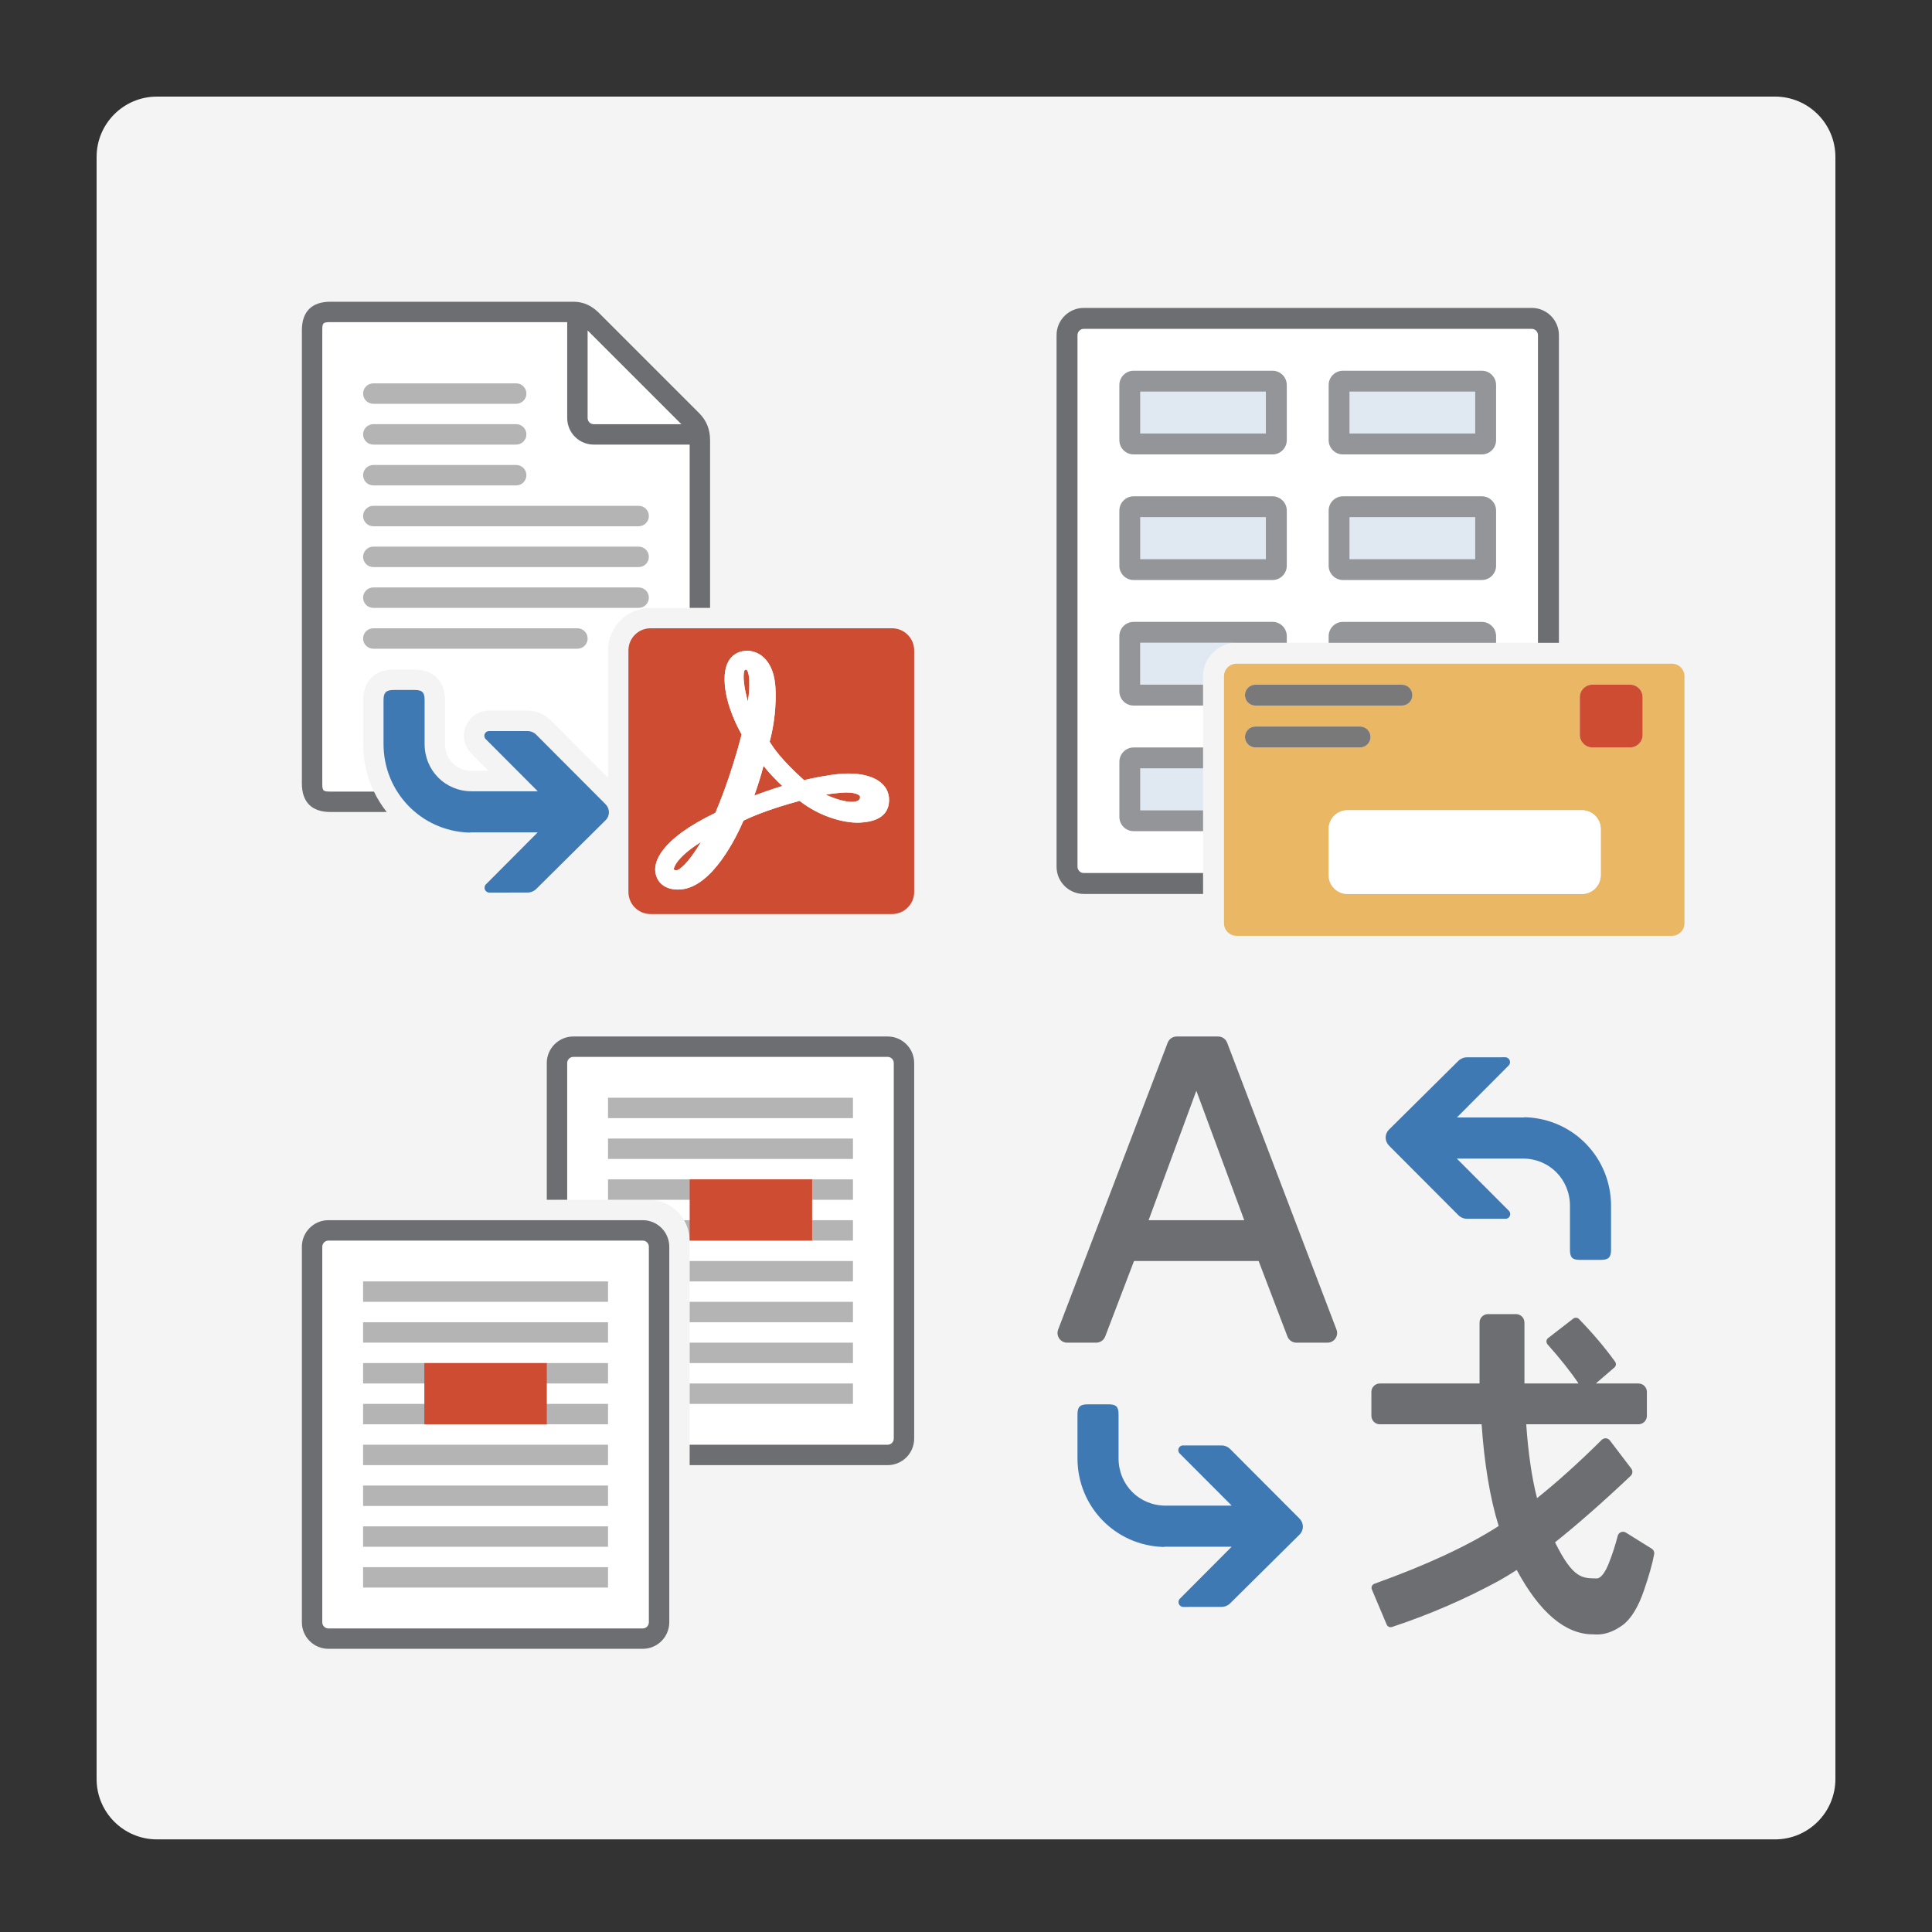 <?xml version="1.0" encoding="utf-8"?>
<!-- Generator: Adobe Illustrator 21.0.0, SVG Export Plug-In . SVG Version: 6.00 Build 0)  -->
<svg version="1.1" id="Layer_1" xmlns="http://www.w3.org/2000/svg" xmlns:xlink="http://www.w3.org/1999/xlink" x="0px" y="0px"
	 viewBox="0 0 80 80" enable-background="new 0 0 80 80" xml:space="preserve">
<rect x="0" y="0" width="80" height="80" fill="#333333" stroke="none"/>
<path fill="#F4F4F4" d="M73.5,76.165h-67c-1.381,0-2.5-1.119-2.5-2.5V6.5C4,5.119,5.119,4,6.5,4h67C74.881,4,76,5.119,76,6.5v67.165
	C76,75.045,74.881,76.165,73.5,76.165z"/>
<g id="icon_4_">
	<path fill="#3E79B4" d="M50.578,66.538c0.135,0,0.265-0.053,0.362-0.149l2.875-2.849c0.183-0.184,0.179-0.475-0.009-0.663
		l-2.866-2.874c-0.096-0.097-0.227-0.151-0.364-0.151h-1.591c-0.173,0-0.26,0.209-0.138,0.332l2.156,2.161h-2.74
		c-1.091,0-1.946-0.86-1.946-1.958v-1.823c0-0.316-0.1-0.414-0.417-0.414h-0.849c-0.297,0-0.435,0.076-0.435,0.414v1.823
		c0,1.984,1.547,3.593,3.524,3.668l0.005,0.001l0.019,0c0.026,0,0.051-0.003,0.076-0.009h2.76l-2.143,2.151
		c-0.126,0.126-0.036,0.342,0.142,0.342L50.578,66.538L50.578,66.538z"/>
	<path fill="#3E79B4" d="M60.748,43.781c-0.135,0-0.265,0.053-0.362,0.149l-2.875,2.849c-0.183,0.184-0.179,0.475,0.009,0.663
		l2.866,2.874c0.096,0.097,0.227,0.151,0.364,0.151h1.591c0.173,0,0.26-0.209,0.138-0.332l-2.156-2.161h2.74
		c1.091,0,1.946,0.86,1.946,1.958v1.823c0,0.316,0.1,0.414,0.417,0.414h0.849c0.297,0,0.435-0.076,0.435-0.414v-1.823
		c0-1.984-1.547-3.593-3.524-3.668l-0.005-0.001l-0.019,0c-0.026,0-0.051,0.003-0.076,0.009h-2.76l2.143-2.151
		c0.126-0.126,0.036-0.342-0.142-0.342L60.748,43.781L60.748,43.781z"/>
	<path fill="#6D6E71" d="M53.308,55.336l-1.191-3.12h-5.16l-1.191,3.12c-0.058,0.157-0.208,0.261-0.375,0.261H44.19
		c-0.281,0-0.474-0.281-0.374-0.543l4.535-11.877c0.059-0.155,0.208-0.258,0.374-0.258h1.715c0.166,0,0.315,0.103,0.374,0.258
		l4.527,11.877c0.1,0.262-0.094,0.543-0.374,0.543h-1.285C53.516,55.597,53.366,55.493,53.308,55.336z M51.522,50.526l-1.984-5.361
		l-1.977,5.361H51.522z"/>
	<path fill="#6D6E71" d="M65.963,67.675c-1.142,0-2.206-0.897-3.159-2.667c-0.248,0.162-0.495,0.311-0.733,0.445
		c-1.401,0.762-2.89,1.407-4.431,1.917c-0.088,0.029-0.185-0.015-0.221-0.101l-0.613-1.451c-0.04-0.094,0.008-0.203,0.105-0.238
		c2.154-0.772,3.884-1.576,5.146-2.391c-0.363-1.16-0.6-2.632-0.706-4.212h-4.214c-0.194,0-0.351-0.157-0.351-0.351v-0.988
		c0-0.194,0.157-0.351,0.351-0.351h4.128v-2.522c0-0.194,0.157-0.351,0.351-0.351h1.157c0.194,0,0.351,0.157,0.351,0.351v2.522h2.24
		c-0.321-0.478-0.752-1.022-1.284-1.62c-0.069-0.077-0.058-0.196,0.023-0.259l1.042-0.807c0.071-0.055,0.174-0.048,0.237,0.017
		c0.576,0.594,1.079,1.188,1.496,1.768c0.054,0.075,0.04,0.178-0.029,0.238l-0.769,0.663h1.763c0.194,0,0.351,0.157,0.351,0.351
		v0.988c0,0.194-0.157,0.351-0.351,0.351h-4.645c0.078,1.138,0.229,2.222,0.448,3.058c0.848-0.679,1.747-1.489,2.676-2.412
		c0.097-0.097,0.257-0.086,0.34,0.023l0.886,1.164c0.07,0.092,0.059,0.223-0.025,0.302c-1.147,1.084-2.199,2.009-3.132,2.752
		c0.76,1.537,1.143,1.483,1.734,1.496c0.16-0.008,0.335-0.23,0.498-0.641c0.141-0.356,0.263-0.732,0.363-1.122
		c0.038-0.148,0.209-0.217,0.338-0.136l1.068,0.666c0.079,0.049,0.12,0.14,0.103,0.231c-0.07,0.381-0.211,0.883-0.421,1.495
		c-0.239,0.699-0.538,1.185-0.89,1.444c-0.344,0.25-0.693,0.379-1.036,0.384h-0.002L65.963,67.675z"/>
</g>
<g id="icon_5_">
	<g>
		<path fill="#FFFFFF" d="M15.035,30.806v-1.823c0-0.609,0.336-1.259,1.28-1.259h0.849c0.779,0,1.262,0.482,1.262,1.259v1.823
			c0,0.634,0.473,1.113,1.101,1.113h0.702L19.514,31.2c-0.298-0.299-0.386-0.743-0.224-1.133c0.162-0.389,0.539-0.641,0.96-0.641
			h1.591c0.359,0,0.709,0.146,0.962,0.4l2.374,2.381v-5.275c0-0.971,0.79-1.761,1.761-1.761h2.042c0-3.427,0-6.801,0-6.93
			c0-0.38-0.124-0.632-0.338-0.845c-1.254-1.254-3.889-3.889-4.141-4.141c-0.296-0.296-0.56-0.338-0.76-0.338
			c-0.201,0-10.057,0-10.057,0c-0.537,0-0.761,0.219-0.761,0.761V32.44c0,0.541,0.224,0.761,0.761,0.761h2.033
			C15.285,32.506,15.035,31.686,15.035,30.806z"/>
		<path fill="#6D6E71" d="M15.484,32.778h-1.801c-0.306,0-0.338-0.032-0.338-0.338V13.677c0-0.306,0.032-0.338,0.338-0.338h9.804
			v3.972c0,0.606,0.493,1.099,1.099,1.099h3.972v6.761h0.845v-6.93c0-0.465-0.147-0.829-0.462-1.144L24.8,12.956
			c-0.311-0.311-0.657-0.462-1.059-0.462H13.683c-0.774,0-1.183,0.409-1.183,1.183V32.44c0,0.774,0.409,1.183,1.183,1.183h2.33
			C15.807,33.363,15.629,33.08,15.484,32.778z M24.332,13.683l3.882,3.882h-3.628c-0.14,0-0.254-0.114-0.254-0.254V13.683z"/>
	</g>
	<g>
		<path fill="#B4B4B5" d="M15.458,20.1h5.916c0.233,0,0.423-0.189,0.423-0.423s-0.189-0.423-0.423-0.423h-5.916
			c-0.233,0-0.423,0.189-0.423,0.423S15.225,20.1,15.458,20.1z"/>
		<path fill="#B4B4B5" d="M15.458,16.72h5.916c0.233,0,0.423-0.189,0.423-0.423s-0.189-0.423-0.423-0.423h-5.916
			c-0.233,0-0.423,0.189-0.423,0.423S15.225,16.72,15.458,16.72z"/>
		<path fill="#B4B4B5" d="M15.458,21.791h10.987c0.233,0,0.423-0.189,0.423-0.423s-0.189-0.423-0.423-0.423H15.458
			c-0.233,0-0.423,0.189-0.423,0.423S15.225,21.791,15.458,21.791z"/>
		<path fill="#B4B4B5" d="M15.458,18.41h5.916c0.233,0,0.423-0.189,0.423-0.423c0-0.233-0.189-0.423-0.423-0.423h-5.916
			c-0.233,0-0.423,0.189-0.423,0.423C15.035,18.221,15.225,18.41,15.458,18.41z"/>
		<path fill="#B4B4B5" d="M15.458,26.862h8.451c0.233,0,0.423-0.189,0.423-0.423s-0.189-0.423-0.423-0.423h-8.451
			c-0.233,0-0.423,0.189-0.423,0.423S15.225,26.862,15.458,26.862z"/>
		<path fill="#B4B4B5" d="M15.458,23.481h10.987c0.233,0,0.423-0.189,0.423-0.423s-0.189-0.423-0.423-0.423H15.458
			c-0.233,0-0.423,0.189-0.423,0.423S15.225,23.481,15.458,23.481z"/>
		<path fill="#B4B4B5" d="M15.458,25.171h10.987c0.233,0,0.423-0.189,0.423-0.423s-0.189-0.423-0.423-0.423H15.458
			c-0.233,0-0.423,0.189-0.423,0.423S15.225,25.171,15.458,25.171z"/>
	</g>
	<path fill="#CD4C32" d="M32.393,32.545c-0.51,0.16-0.905,0.302-1.161,0.398c0.148-0.402,0.288-0.872,0.384-1.231
		C31.873,32.038,32.162,32.327,32.393,32.545z M30.89,27.728l-0.01,0c-0.016,0.001-0.025,0.002-0.055,0.035
		c-0.079,0.206-0.016,0.732,0.146,1.291c0.09-0.656,0.075-1.153-0.046-1.314C30.909,27.729,30.901,27.728,30.89,27.728z
		 M27.904,35.961l-0.002,0.013c-0.002,0.009-0.004,0.017-0.005,0.023c0.035,0.032,0.056,0.036,0.093,0.043l0.014,0.003
		c0.109-0.021,0.279-0.158,0.46-0.371c0.218-0.257,0.41-0.551,0.561-0.806C27.973,35.522,27.905,35.956,27.904,35.961z
		 M35.046,32.815c-0.07,0-0.146,0.003-0.226,0.01c-0.235,0.019-0.444,0.049-0.625,0.079c0.402,0.187,0.8,0.299,1.078,0.299
		c0.026,0,0.051-0.001,0.075-0.003c0.28-0.023,0.268-0.167,0.263-0.221C35.605,32.945,35.489,32.815,35.046,32.815z M37.854,26.932
		v10.001c0,0.506-0.41,0.916-0.916,0.916H26.938c-0.506,0-0.916-0.41-0.916-0.915V26.932c0-0.506,0.41-0.916,0.916-0.916h10.001
		C37.444,26.016,37.854,26.426,37.854,26.932z M36.81,33.021c-0.069-0.62-0.698-0.991-1.683-0.991c-0.103,0-0.207,0.004-0.31,0.013
		c-0.544,0.045-1.23,0.188-1.525,0.261c-0.947-0.844-1.294-1.381-1.422-1.59c0.19-0.719,0.273-1.479,0.241-2.2
		c-0.027-0.583-0.193-1.019-0.494-1.295c-0.258-0.237-0.545-0.272-0.693-0.272c-0.028,0-0.051,0.001-0.068,0.003
		c-0.287,0.024-0.943,0.208-0.844,1.402c0.077,0.929,0.561,1.824,0.698,2.061c-0.435,1.669-0.928,2.873-1.089,3.246
		c-2.333,1.12-2.518,2.052-2.489,2.402c0.039,0.477,0.397,0.774,0.934,0.774c0.043,0,0.086-0.002,0.131-0.005
		c1.301-0.108,2.297-2.17,2.59-2.849c0.827-0.404,1.926-0.709,2.322-0.817c0.852,0.666,1.822,0.903,2.399,0.903
		c0.049,0,0.096-0.002,0.138-0.005c0.162-0.013,0.465-0.038,0.721-0.173C36.69,33.717,36.843,33.418,36.81,33.021z"/>
	<path fill="#FFFFFF" d="M28.067,36.834c-0.537,0-0.895-0.297-0.934-0.774c-0.029-0.35,0.156-1.282,2.489-2.402
		c0.161-0.373,0.654-1.577,1.089-3.246c-0.137-0.237-0.621-1.133-0.698-2.061c-0.099-1.195,0.557-1.379,0.844-1.402
		c0.016-0.001,0.039-0.003,0.068-0.003c0.148,0,0.436,0.035,0.693,0.272c0.301,0.277,0.467,0.712,0.494,1.295
		c0.032,0.721-0.051,1.481-0.241,2.2c0.128,0.21,0.474,0.747,1.422,1.59c0.295-0.073,0.981-0.216,1.525-0.261
		c0.103-0.009,0.208-0.013,0.31-0.013c0.985,0,1.614,0.37,1.683,0.991c0.033,0.397-0.12,0.696-0.443,0.866
		c-0.256,0.135-0.558,0.16-0.721,0.173c-0.043,0.004-0.09,0.005-0.138,0.005c-0.577,0-1.547-0.237-2.399-0.903
		c-0.395,0.108-1.495,0.413-2.322,0.817c-0.293,0.679-1.289,2.741-2.59,2.849C28.153,36.832,28.11,36.834,28.067,36.834z
		 M27.897,35.996c0.035,0.032,0.056,0.036,0.093,0.043l0.014,0.003c0.109-0.021,0.279-0.158,0.46-0.371
		c0.218-0.257,0.41-0.551,0.561-0.806c-1.052,0.658-1.121,1.092-1.121,1.096l-0.002,0.013C27.9,35.983,27.898,35.99,27.897,35.996z
		 M34.195,32.904c0.402,0.187,0.8,0.299,1.078,0.299l0,0c0.026,0,0.051-0.001,0.075-0.003c0.28-0.023,0.268-0.167,0.263-0.221
		c-0.007-0.034-0.122-0.164-0.565-0.164c-0.07,0-0.146,0.003-0.226,0.01C34.585,32.844,34.377,32.874,34.195,32.904z M31.616,31.712
		c-0.096,0.359-0.236,0.829-0.384,1.231c0.256-0.096,0.651-0.238,1.161-0.398C32.162,32.327,31.873,32.038,31.616,31.712z
		 M30.825,27.764c-0.079,0.206-0.016,0.732,0.146,1.291c0.09-0.656,0.075-1.153-0.046-1.314c-0.016-0.012-0.024-0.013-0.034-0.013
		l-0.01,0C30.864,27.73,30.855,27.731,30.825,27.764z"/>
	<path fill="#3E79B4" d="M21.843,36.958c0.135,0,0.265-0.053,0.362-0.149l2.875-2.849c0.183-0.184,0.179-0.475-0.009-0.663
		l-2.866-2.874c-0.096-0.097-0.227-0.151-0.364-0.151H20.25c-0.173,0-0.26,0.209-0.138,0.332l2.156,2.161h-2.74
		c-1.091,0-1.946-0.86-1.946-1.958v-1.823c0-0.316-0.1-0.414-0.417-0.414h-0.849c-0.297,0-0.435,0.076-0.435,0.414v1.823
		c0,1.984,1.547,3.593,3.524,3.668l0.005,0.001l0.019,0c0.026,0,0.051-0.003,0.076-0.009h2.76l-2.143,2.151
		c-0.126,0.126-0.036,0.342,0.142,0.342L21.843,36.958L21.843,36.958z"/>
</g>
<g id="icon_7_">
	<g>
		<path fill="#FFFFFF" d="M36.756,43.342H23.74c-0.373,0-0.676,0.303-0.676,0.676v5.662h3.789c0.941,0,1.704,0.763,1.704,1.704v8.86
			h8.198c0.373,0,0.676-0.303,0.676-0.676V44.018C37.432,43.645,37.129,43.342,36.756,43.342z"/>
		<path fill="#6D6E71" d="M36.756,42.919H23.74c-0.606,0-1.099,0.493-1.099,1.099v5.662h0.845v-5.662
			c0-0.14,0.114-0.254,0.254-0.254h13.015c0.14,0,0.254,0.114,0.254,0.254v15.551c0,0.14-0.114,0.254-0.254,0.254h-8.198v0.845
			h8.198c0.606,0,1.099-0.493,1.099-1.099V44.018C37.854,43.412,37.361,42.919,36.756,42.919z"/>
		<g>
			<rect x="28.558" y="53.906" fill="#B4B4B5" width="6.761" height="0.845"/>
			<rect x="28.558" y="52.216" fill="#B4B4B5" width="6.761" height="0.845"/>
			<rect x="28.558" y="57.287" fill="#B4B4B5" width="6.761" height="0.845"/>
			<rect x="28.558" y="55.597" fill="#B4B4B5" width="6.761" height="0.845"/>
			<path fill="#B4B4B5" d="M28.557,51.371h6.762v-0.845h-6.995C28.469,50.774,28.555,51.062,28.557,51.371z"/>
			<rect x="25.177" y="45.455" fill="#B4B4B5" width="10.142" height="0.845"/>
			<rect x="25.177" y="47.145" fill="#B4B4B5" width="10.142" height="0.845"/>
			<polygon fill="#B4B4B5" points="25.177,49.681 26.853,49.681 35.319,49.681 35.319,48.835 25.177,48.835 			"/>
		</g>
		<rect x="28.558" y="48.835" fill="#CD4C32" width="5.071" height="2.535"/>
	</g>
	<g>
		<path fill="#FFFFFF" d="M26.614,67.851H13.599c-0.373,0-0.676-0.303-0.676-0.676V51.624c0-0.373,0.303-0.676,0.676-0.676h13.015
			c0.373,0,0.676,0.303,0.676,0.676v15.551C27.29,67.548,26.987,67.851,26.614,67.851z"/>
		<path fill="#6D6E71" d="M26.614,68.274H13.599c-0.606,0-1.099-0.493-1.099-1.099V51.624c0-0.606,0.493-1.099,1.099-1.099h13.015
			c0.606,0,1.099,0.493,1.099,1.099v15.551C27.713,67.781,27.22,68.274,26.614,68.274z M13.599,51.371
			c-0.14,0-0.254,0.114-0.254,0.254v15.551c0,0.14,0.114,0.254,0.254,0.254h13.015c0.14,0,0.254-0.114,0.254-0.254V51.624
			c0-0.14-0.114-0.254-0.254-0.254H13.599z"/>
		<path fill="#B4B4B5" d="M25.177,53.906H15.035v-0.845h10.142V53.906z M25.177,54.751H15.035v0.845h10.142V54.751z M25.177,56.442
			H15.035v0.845h10.142V56.442z M25.177,58.132H15.035v0.845h10.142V58.132z M25.177,59.822H15.035v0.845h10.142V59.822z
			 M25.177,61.513H15.035v0.845h10.142V61.513z M25.177,63.203H15.035v0.845h10.142V63.203z M25.177,64.893H15.035v0.845h10.142
			V64.893z"/>
		<rect x="17.571" y="56.442" fill="#CD4C32" width="5.071" height="2.535"/>
	</g>
</g>
<g id="icon">
	<g>
		<path fill="#FFFFFF" d="M49.817,28.003c0-0.765,0.622-1.387,1.387-1.387h12.913v-12.74c0-0.383-0.31-0.693-0.693-0.693H44.877
			c-0.383,0-0.693,0.31-0.693,0.693V35.89c0,0.383,0.31,0.693,0.693,0.693h4.94V28.003z"/>
		<path fill="#6D6E71" d="M49.817,36.15h-4.94c-0.143,0-0.26-0.117-0.26-0.26V13.877c0-0.143,0.117-0.26,0.26-0.26h18.547
			c0.143,0,0.26,0.117,0.26,0.26v12.74h0.867v-12.74c0-0.621-0.505-1.127-1.127-1.127H44.877c-0.621,0-1.127,0.505-1.127,1.127
			V35.89c0,0.621,0.505,1.127,1.127,1.127h4.94V36.15z"/>
	</g>
	<path fill="#939598" d="M55.609,24.017h5.749c0.327,0,0.592-0.265,0.592-0.592v-2.282c0-0.327-0.265-0.592-0.592-0.592h-5.749
		c-0.327,0-0.592,0.265-0.592,0.592v2.282C55.017,23.752,55.282,24.017,55.609,24.017z M55.883,21.417h5.2v1.733h-5.2V21.417z
		 M55.609,18.817h5.749c0.327,0,0.592-0.265,0.592-0.592v-2.282c0-0.327-0.265-0.592-0.592-0.592h-5.749
		c-0.327,0-0.592,0.265-0.592,0.592v2.282C55.017,18.552,55.282,18.817,55.609,18.817z M55.883,16.217h5.2v1.733h-5.2V16.217z
		 M55.017,26.617v-0.274c0-0.327,0.265-0.592,0.592-0.592h5.749c0.327,0,0.592,0.265,0.592,0.592v0.274h-0.867h-5.2H55.017z
		 M46.35,28.624v-2.282c0-0.327,0.265-0.592,0.592-0.592h5.749c0.327,0,0.592,0.265,0.592,0.592v0.274h-0.867h-1.213h-3.987v1.733
		h2.6v0.867h-2.874C46.615,29.217,46.35,28.952,46.35,28.624z M49.817,34.417h-2.874c-0.327,0-0.592-0.265-0.592-0.592v-2.282
		c0-0.327,0.265-0.592,0.592-0.592h2.874v0.867h-2.6v1.733h2.6V34.417z M46.942,24.017h5.749c0.327,0,0.592-0.265,0.592-0.592
		v-2.282c0-0.327-0.265-0.592-0.592-0.592h-5.749c-0.327,0-0.592,0.265-0.592,0.592v2.282C46.35,23.752,46.615,24.017,46.942,24.017
		z M47.217,21.417h5.2v1.733h-5.2V21.417z M46.942,18.817h5.749c0.327,0,0.592-0.265,0.592-0.592v-2.282
		c0-0.327-0.265-0.592-0.592-0.592h-5.749c-0.327,0-0.592,0.265-0.592,0.592v2.282C46.35,18.552,46.615,18.817,46.942,18.817z
		 M47.217,16.217h5.2v1.733h-5.2V16.217z"/>
	<path opacity="0.5" fill="#C2D3E6" enable-background="new    " d="M61.083,23.15h-5.2v-1.733h5.2V23.15z M52.417,16.217h-5.2
		v1.733h5.2V16.217z M61.083,16.217h-5.2v1.733h5.2V16.217z M52.417,21.417h-5.2v1.733h5.2V21.417z M49.817,28.003
		c0-0.765,0.622-1.387,1.387-1.387h-3.987v1.733h2.6V28.003z M49.817,31.817h-2.6v1.733h2.6V31.817z"/>
	<path fill="#EAB765" d="M69.23,27.483H51.203c-0.287,0-0.52,0.233-0.52,0.52V38.23c0,0.287,0.233,0.52,0.52,0.52H69.23
		c0.287,0,0.52-0.233,0.52-0.52V28.003C69.75,27.716,69.517,27.483,69.23,27.483z M51.983,28.35h6.067
		c0.239,0,0.433,0.194,0.433,0.433s-0.194,0.433-0.433,0.433h-6.067c-0.239,0-0.433-0.194-0.433-0.433S51.744,28.35,51.983,28.35z
		 M51.55,30.517c0-0.239,0.194-0.433,0.433-0.433h4.333c0.239,0,0.433,0.194,0.433,0.433s-0.194,0.433-0.433,0.433h-4.333
		C51.744,30.95,51.55,30.756,51.55,30.517z M66.283,36.237c0,0.431-0.349,0.78-0.78,0.78h-9.707c-0.431,0-0.78-0.349-0.78-0.78
		V34.33c0-0.431,0.349-0.78,0.78-0.78h9.707c0.431,0,0.78,0.349,0.78,0.78C66.283,34.33,66.283,36.237,66.283,36.237z M68.017,30.43
		c0,0.287-0.233,0.52-0.52,0.52h-1.56c-0.287,0-0.52-0.233-0.52-0.52v-1.56c0-0.287,0.233-0.52,0.52-0.52h1.56
		c0.287,0,0.52,0.233,0.52,0.52V30.43z"/>
	<path fill="#797979" d="M58.05,29.217h-6.067c-0.239,0-0.433-0.194-0.433-0.433l0,0c0-0.239,0.194-0.433,0.433-0.433h6.067
		c0.239,0,0.433,0.194,0.433,0.433l0,0C58.483,29.023,58.289,29.217,58.05,29.217z M56.75,30.517L56.75,30.517
		c0-0.239-0.194-0.433-0.433-0.433h-4.333c-0.239,0-0.433,0.194-0.433,0.433l0,0c0,0.239,0.194,0.433,0.433,0.433h4.333
		C56.556,30.95,56.75,30.756,56.75,30.517z"/>
	<path fill="#CD4C32" d="M65.937,30.95h1.56c0.287,0,0.52-0.233,0.52-0.52v-1.56c0-0.287-0.233-0.52-0.52-0.52h-1.56
		c-0.287,0-0.52,0.233-0.52,0.52v1.56C65.417,30.717,65.649,30.95,65.937,30.95z"/>
	<path fill="#FFFFFF" d="M65.503,37.017h-9.707c-0.431,0-0.78-0.349-0.78-0.78V34.33c0-0.431,0.349-0.78,0.78-0.78h9.707
		c0.431,0,0.78,0.349,0.78,0.78v1.907C66.283,36.667,65.934,37.017,65.503,37.017z"/>
</g>
</svg>
